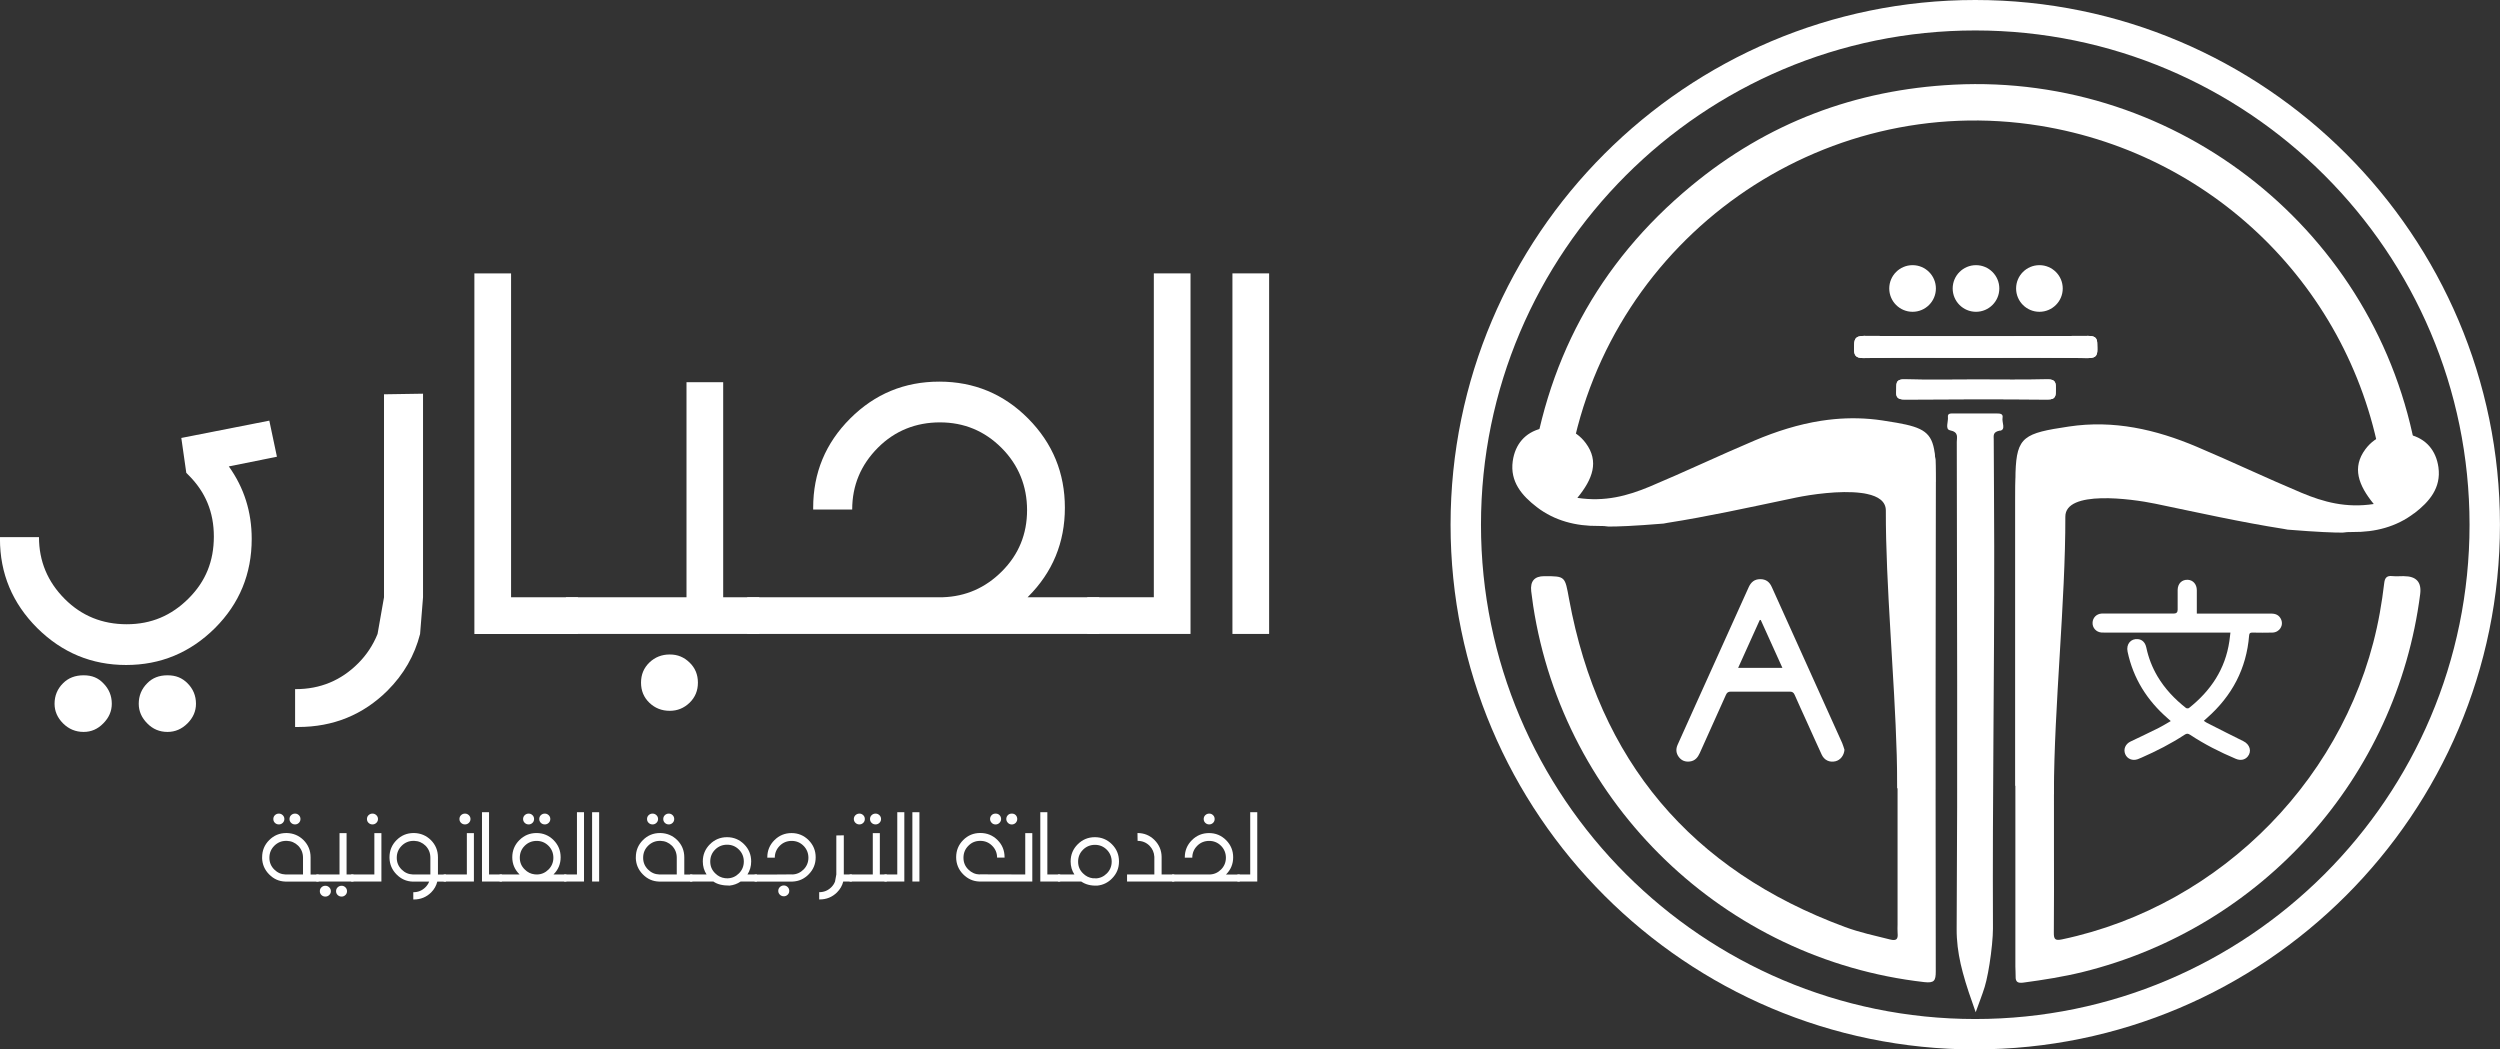 <?xml version="1.0" encoding="UTF-8"?>
<svg id="Layer_2" data-name="Layer 2" xmlns="http://www.w3.org/2000/svg" viewBox="0 0 577.86 242.57">
  <rect x="0" y="0" width="577.86" height="242.57" fill="#333333" stroke="none"/>
  <defs>
    <style>
      .cls-1 {
        fill: white;
      }

      .cls-1, .cls-2, .cls-3 {
        stroke-width: 0px;
      }

      .cls-2 {
        fill: white;
      }

      .cls-3 {
        fill:  white;
      }
    </style>
  </defs>
  <g id="Layer_1-2" data-name="Layer 1">
    <g>
      <path class="cls-3" d="M557.9,113.88c-.82-.09-1.65-.01-2.47-.01q-4.07,0-4.66-4.17c-5.85-41.34-37.86-73.91-79.25-80.63-50.72-8.22-99.06,25.91-108.43,76.57-.41,2.21-.79,4.44-.96,6.67-.1,1.34-.65,1.62-1.82,1.57-1.72-.07-3.46-.12-5.18,0-1.58.12-1.69-.62-1.54-1.88,3.34-27.96,15.68-51.13,37.38-69.07,17.55-14.52,37.86-22.21,60.65-23.36,51.97-2.63,98.1,34.22,106.94,85.49.41,2.36.56,4.77.99,7.12.28,1.53-.32,1.83-1.64,1.69Z"/>
      <path class="cls-2" d="M456.57,242.57c-66.88,0-121.28-54.41-121.28-121.28S389.7,0,456.57,0s121.28,54.41,121.28,121.28-54.41,121.28-121.28,121.28ZM456.57,7.04c-63,0-114.25,51.25-114.25,114.25s51.25,114.25,114.25,114.25,114.25-51.25,114.25-114.25S519.57,7.04,456.57,7.04Z"/>
      <g>
        <path class="cls-2" d="M473.28,92.34c-11.02-.1-22.03-.09-33.05,0-1.69,0-2.05-.59-1.92-2.07.11-1.28-.41-2.64,1.9-2.58,5.54.17,11.09.05,16.64.05s10.94.09,16.41-.05c1.97-.05,1.95.91,1.94,2.31-.02,1.36.1,2.36-1.91,2.34Z"/>
        <path class="cls-3" d="M430.79,82.77c-2.05.03-2.28-.78-2.24-2.47.04-1.66.03-2.67,2.3-2.66,17.29.11,34.58.1,51.86,0,2.24,0,2.04,1.14,2.08,2.6.04,1.56.01,2.56-2.14,2.53-8.68-.13-17.37-.06-26.05-.06-8.61,0-17.21-.07-25.81.05Z"/>
        <path class="cls-2" d="M555.65,133.17c-.9,0-1.81.08-2.7-.01-1.25-.14-1.71.4-1.85,1.6-.27,2.31-.61,4.61-1.02,6.89-6.66,37.23-36.31,67.65-73.45,75.48-1.57.33-1.92,0-1.9-1.53.07-6.6.03-13.21.03-19.82v-9.7c0-22.68,0-45.36-.02-68.05,0-5.3-.01-10.6-.03-15.9-8.26,1.48-8.87,3.21-8.87,13.62v107.69c0,.75.08,1.5.06,2.25-.05,1.34.56,1.6,1.81,1.43,4.61-.62,9.2-1.34,13.72-2.45,41.55-10.28,72.56-45,77.98-87.35q.53-4.14-3.75-4.14Z"/>
        <path class="cls-2" d="M447.41,182.51v-.22c-.02-25.34-.02-50.68-.04-76.02h0c-.62-4.68-2.6-5.88-8.76-6.97v114.35c0,.68-.05,1.36.01,2.03.14,1.41-.27,1.85-1.77,1.47-3.49-.87-7.02-1.63-10.4-2.88-35.62-13.18-56.89-38.46-63.77-75.8-.97-5.27-.82-5.29-5.74-5.29q-3.4,0-3.01,3.49c.13,1.11.28,2.23.45,3.34,7.07,45.98,44.3,81.77,90.4,87,2.33.26,2.66-.33,2.66-2.48-.02-14.01-.03-28.01-.04-42.02Z"/>
        <path class="cls-2" d="M462.3,99.52c-1.73.32-1.46,1.15-1.46,2.11.03,8.24.1,16.48.11,24.72.04,30.82-.42,57.46-.29,88.28,0,1.97-.32,5.21-.79,8.18-.11.68-.22,1.34-.34,1.97-.25,1.32-.52,2.49-.78,3.34-.57,1.84-1.29,3.63-2.08,5.85-1.12-3.15-2.18-6.16-2.98-9.18-.18-.66-.34-1.31-.49-1.97-.59-2.64-.95-5.31-.93-8.11.24-37.52.07-75.04.03-112.56,0-1.08.51-2.26-1.57-2.69-1.19-.25-.35-2.01-.48-3.08-.11-.91.74-.81,1.38-.81,3.28,0,6.55,0,9.83,0,.77,0,1.61.01,1.42,1-.2,1.04.83,2.73-.58,2.99Z"/>
        <path class="cls-3" d="M482.65,82.78c-8.68-.13-17.37-.06-26.05-.06-8.61,0-17.21-.07-25.81.05-2.05.03-2.28-.78-2.24-2.47.04-1.66.03-2.67,2.3-2.66,17.29.11,34.58.1,51.86,0,2.24,0,2.04,1.14,2.08,2.6.04,1.56.01,2.56-2.14,2.53Z"/>
        <path class="cls-2" d="M475.19,90c-.02,1.36.1,2.36-1.91,2.34-11.02-.1-22.03-.09-33.05,0-1.69,0-2.05-.59-1.92-2.07.11-1.28-.41-2.64,1.9-2.58,5.54.17,11.09.05,16.64.05s10.94.09,16.41-.05c1.97-.05,1.95.91,1.94,2.31Z"/>
      </g>
      <path class="cls-2" d="M558.07,118.6c-4.17,3.2-9.12,4.43-14.24,4.37-.93-.01-1.71.03-2.34.14-2.04.01-5.8-.13-12.61-.68h-.06c-.3-.06-.62-.13-.97-.18-9.96-1.56-19.82-3.78-29.71-5.83-5.53-1.15-20.77-3.19-20.75,3,.05,19.36-2.61,44.2-2.64,63.67v.54l-8.92-2.02v-68.84c0-10.41.61-12.14,8.87-13.62,1.04-.19,2.2-.37,3.5-.56,10.38-1.56,20.1.67,29.53,4.66,8.14,3.44,16.11,7.24,24.26,10.66,5.05,2.12,10.31,3.57,16.69,2.59-3.55-4.34-5.08-8.43-1.94-12.66,2.47-3.32,6.23-4.35,10.2-3.39,3.83.93,6.14,3.66,6.69,7.56.66,4.77-2.12,7.97-5.56,10.62Z"/>
      <path class="cls-2" d="M447.44,111.35l-.23,69.33v1.3s-8.68.23-8.68.23c0-2.49-.04-5.07-.11-7.72-.51-18.14-2.57-39.44-2.52-56.49,0-2.12-1.77-3.27-4.33-3.82h0c-.43-.1-.88-.18-1.35-.23-4.92-.65-11.74.37-15.07,1.06-.26.05-.53.11-.79.17-.4.08-.8.16-1.2.25-9.22,1.93-18.43,3.97-27.72,5.42-.36.05-.67.12-.97.18h-.06c-6.81.56-10.57.69-12.61.68-.64-.11-1.42-.15-2.34-.14-5.12.06-10.08-1.16-14.24-4.36-3.44-2.65-6.22-5.85-5.56-10.62.55-3.9,2.86-6.63,6.68-7.56,3.98-.96,7.73.08,10.2,3.39,3.14,4.23,1.61,8.32-1.94,12.66,6.38.97,11.63-.48,16.69-2.59,8.15-3.42,16.13-7.22,24.26-10.66,5.03-2.13,10.15-3.75,15.41-4.57.45-.07.9-.14,1.36-.19.11-.01.22-.03.33-.04.42-.05.85-.1,1.27-.14,3.65-.34,7.36-.28,11.17.29,1.23.19,2.34.36,3.34.54,6.16,1.09,8.14,2.28,8.76,6.96h0c.23,1.72.27,3.89.27,6.69Z"/>
      <circle class="cls-3" cx="442.08" cy="66.68" r="5.39"/>
      <circle class="cls-3" cx="456.74" cy="66.68" r="5.39"/>
      <circle class="cls-3" cx="471.4" cy="66.68" r="5.39"/>
      <path class="cls-3" d="M426.34,173.3c-.1,1.3-.93,2.4-2.11,2.67-1.35.31-2.57-.26-3.16-1.55-1.2-2.59-2.36-5.21-3.54-7.81-.9-2-1.83-3.99-2.7-5.99-.23-.53-.52-.75-1.11-.75-4.55.02-9.11.02-13.66,0-.59,0-.88.21-1.12.74-2,4.49-4.03,8.96-6.04,13.44-.46,1.02-1.09,1.81-2.28,1.96-1.04.14-1.93-.18-2.57-1.03-.66-.88-.72-1.85-.28-2.83,1.33-2.99,2.68-5.97,4.03-8.96,4.13-9.15,8.28-18.3,12.4-27.46.54-1.19,1.35-1.86,2.67-1.86,1.33,0,2.15.64,2.68,1.84,5.41,12.02,10.84,24.03,16.26,36.04.22.5.35,1.04.53,1.56ZM412,154.39c-1.71-3.79-3.36-7.44-5.02-11.1-.08.01-.16.03-.23.04-1.65,3.65-3.29,7.3-4.99,11.05h10.24Z"/>
      <path class="cls-3" d="M515.54,146.22c-.41,0-.7,0-.99,0-9.35,0-18.69,0-28.04,0-.27,0-.54,0-.81-.02-1.18-.11-2.05-1.07-2.02-2.23.02-1.18.91-2.08,2.1-2.15.34-.02.68,0,1.02,0,5.22,0,10.43,0,15.65,0q.9,0,.9-.87c0-1.54-.02-3.07,0-4.61.03-1.48,1.02-2.42,2.4-2.32,1.17.08,2.01,1.03,2.03,2.37.02,1.54,0,3.07,0,4.61,0,.24,0,.49,0,.83h.94c5.42,0,10.84,0,16.26,0,.99,0,1.77.32,2.23,1.23.73,1.47-.28,3.11-1.97,3.16-1.53.04-3.07.03-4.61,0-.49,0-.72.1-.76.66-.61,7.68-3.96,13.97-9.7,19.04-.23.21-.47.42-.77.69.27.18.47.35.7.46,2.82,1.43,5.63,2.87,8.46,4.26,1.5.74,1.98,2.38.96,3.57-.65.75-1.64.95-2.72.5-3.69-1.56-7.25-3.36-10.59-5.57-.47-.31-.79-.31-1.25,0-3.14,2.06-6.47,3.76-9.91,5.27-.31.14-.62.28-.94.39-1.2.43-2.43-.08-2.88-1.18-.47-1.15.05-2.35,1.23-2.91,2.18-1.04,4.36-2.07,6.52-3.15.92-.46,1.79-1.02,2.78-1.58-.3-.27-.51-.47-.73-.65-4.74-4.13-7.94-9.19-9.25-15.38-.37-1.74.73-3.07,2.39-2.91.99.09,1.69.78,1.94,1.96.5,2.36,1.36,4.58,2.59,6.66,1.71,2.87,3.97,5.25,6.58,7.3.15.11.54.12.68.01,5.04-3.99,8.41-9,9.35-15.48.09-.6.15-1.2.24-1.94Z"/>
    </g>
    <g>
      <g>
        <path class="cls-1" d="M52.89,107.81c3.53,4.93,5.29,10.51,5.29,16.75,0,8.09-2.83,14.96-8.48,20.61-5.74,5.7-12.59,8.54-20.55,8.54s-14.81-2.85-20.55-8.54c-5.74-5.74-8.61-12.61-8.61-20.61v-.41h9.02c0,5.56,1.99,10.33,5.97,14.31,3.89,3.89,8.66,5.83,14.31,5.83s10.33-1.99,14.31-5.97,5.83-8.66,5.83-14.31-1.94-10.28-5.83-14.17l-.54-.54-1.15-8.07,20.34-4,1.76,8.34-11.12,2.24ZM23.87,157.92c1.31,1.31,1.97,2.89,1.97,4.75,0,1.72-.66,3.23-1.97,4.54-1.27,1.31-2.78,1.97-4.54,1.97-1.85,0-3.44-.66-4.75-1.97-1.31-1.31-1.97-2.83-1.97-4.54,0-1.85.65-3.44,1.97-4.75,1.22-1.22,2.8-1.83,4.75-1.83s3.37.61,4.54,1.83ZM43.33,157.92c1.31,1.31,1.97,2.89,1.97,4.75,0,1.72-.66,3.23-1.97,4.54-1.31,1.31-2.85,1.97-4.61,1.97-1.85,0-3.41-.66-4.68-1.97-1.31-1.31-1.97-2.83-1.97-4.54,0-1.85.65-3.44,1.97-4.75,1.18-1.22,2.73-1.83,4.68-1.83s3.39.61,4.61,1.83Z"/>
        <path class="cls-1" d="M88.76,138.06v-46.92l9.02-.14v47.06l-.68,8.48c-1.27,4.97-3.77,9.33-7.53,13.09-5.65,5.6-12.54,8.41-20.68,8.41h-.68v-8.75h.14c5.65,0,10.47-1.99,14.44-5.97,1.94-1.94,3.43-4.2,4.48-6.78l1.49-8.48Z"/>
        <path class="cls-1" d="M133.59,138.06v8.48h-23.94V63.19h8.48v74.86h15.46Z"/>
        <path class="cls-1" d="M130.81,146.53v-8.48h27.87v-49.71h8.48v49.71h8.34v8.48h-44.69ZM161.32,157.79c0,1.85-.64,3.4-1.93,4.65-1.29,1.24-2.81,1.86-4.58,1.86-1.85,0-3.42-.62-4.71-1.86-1.29-1.24-1.93-2.79-1.93-4.65s.64-3.4,1.93-4.65c1.29-1.24,2.86-1.86,4.71-1.86s3.29.62,4.58,1.86c1.29,1.24,1.93,2.79,1.93,4.65Z"/>
        <path class="cls-1" d="M172.71,146.53v-8.48h45.23c5.29-.18,9.83-2.17,13.63-5.97,3.89-3.89,5.83-8.61,5.83-14.17s-1.97-10.44-5.9-14.38c-3.93-3.93-8.68-5.9-14.24-5.9s-10.42,1.94-14.31,5.83c-3.98,3.98-5.97,8.75-5.97,14.31h-9.02v-.41c0-8.05,2.85-14.92,8.54-20.61,5.7-5.7,12.57-8.54,20.61-8.54s14.9,2.85,20.55,8.54c5.65,5.7,8.48,12.57,8.48,20.61s-2.83,14.9-8.48,20.55l-.14.14h16.55v8.48h-81.37Z"/>
        <path class="cls-1" d="M266.7,138.06V63.19h8.48v83.34h-23.87v-8.48h15.39Z"/>
        <path class="cls-1" d="M284.87,146.53V63.19h8.48v83.34h-8.48Z"/>
      </g>
      <g>
        <path class="cls-1" d="M60.59,198.28v-.13c0-1.55.54-2.87,1.63-3.96,1.09-1.09,2.4-1.64,3.95-1.64h.14c1.49.04,2.78.58,3.85,1.63,1.09,1.1,1.63,2.43,1.63,3.98v3.98h1.86v1.63h-7.72c-1.44-.05-2.68-.6-3.72-1.66-1.04-1.05-1.59-2.32-1.63-3.82ZM66.31,194.36h-.17c-1.06,0-1.97.38-2.73,1.13-.76.76-1.14,1.68-1.14,2.76v.03c0,1.05.37,1.95,1.12,2.7s1.6,1.11,2.62,1.15h4.03v-3.87c0-1.09-.37-2.01-1.12-2.78-.73-.71-1.6-1.09-2.61-1.12ZM65.35,188.42c.25.24.38.54.38.89s-.13.65-.38.89c-.25.24-.55.36-.89.36-.36,0-.66-.12-.91-.36-.25-.24-.37-.54-.37-.89s.12-.65.37-.89.55-.36.91-.36.63.12.89.36ZM69.08,188.42c.25.24.37.54.37.89s-.12.65-.37.89c-.25.24-.54.36-.88.36-.36,0-.66-.12-.91-.36-.25-.24-.37-.54-.37-.89s.12-.65.37-.89c.25-.24.55-.36.91-.36s.63.12.88.36Z"/>
        <path class="cls-1" d="M73.12,203.76v-1.63h5.36v-9.56h1.63v9.56h1.6v1.63h-8.59ZM76.1,205.1c.25.24.38.54.38.89s-.13.65-.38.89c-.25.24-.55.36-.89.36-.36,0-.66-.12-.91-.36-.25-.24-.37-.54-.37-.89s.12-.65.37-.89c.25-.24.55-.36.91-.36s.63.12.89.36ZM79.84,205.1c.25.24.37.54.37.89s-.12.65-.37.89c-.25.24-.54.36-.88.36-.36,0-.66-.12-.91-.36-.25-.24-.37-.54-.37-.89s.12-.65.37-.89c.25-.24.55-.36.91-.36s.63.12.88.36Z"/>
        <path class="cls-1" d="M86.53,202.13v-9.56h1.63v11.19h-6.99v-1.63h5.36ZM86.99,188.42c.25.24.38.54.38.89s-.13.65-.38.89c-.25.24-.55.36-.89.36-.36,0-.66-.12-.91-.36-.25-.24-.37-.54-.37-.89s.12-.65.37-.89.55-.36.91-.36.63.12.89.36Z"/>
        <path class="cls-1" d="M90.03,198.28v-.13c0-1.55.54-2.87,1.63-3.96,1.09-1.09,2.4-1.64,3.95-1.64h.14c1.49.04,2.78.58,3.85,1.63,1.09,1.1,1.63,2.43,1.63,3.98v3.98h1.86v1.63h-2.01c-.23.95-.7,1.79-1.43,2.52-1.1,1.08-2.43,1.62-3.98,1.62h-.14v-1.68h.03c1.09,0,2.01-.38,2.78-1.15.39-.39.68-.83.86-1.3h-3.82c-1.44-.05-2.68-.6-3.72-1.66-1.04-1.05-1.59-2.32-1.63-3.82ZM95.75,194.36h-.17c-1.06,0-1.97.38-2.73,1.13-.76.76-1.14,1.68-1.14,2.76v.03c0,1.05.37,1.95,1.12,2.7s1.6,1.11,2.62,1.15h4.03v-3.87c0-1.09-.37-2.01-1.12-2.78-.73-.71-1.6-1.09-2.61-1.12Z"/>
        <path class="cls-1" d="M107.91,202.13v-9.56h1.63v11.19h-6.99v-1.63h5.36ZM108.37,188.42c.25.24.38.54.38.89s-.13.65-.38.89c-.25.24-.55.36-.89.36-.36,0-.66-.12-.91-.36-.25-.24-.37-.54-.37-.89s.12-.65.37-.89.55-.36.91-.36.63.12.89.36Z"/>
        <path class="cls-1" d="M116.01,202.13v1.63h-4.6v-16.02h1.63v14.39h2.97Z"/>
        <path class="cls-1" d="M115.48,203.76v-1.63h4.59v-.03c-1.1-1.09-1.66-2.4-1.66-3.95s.55-2.87,1.64-3.96,2.42-1.64,3.96-1.64,2.86.55,3.95,1.64c1.09,1.1,1.63,2.42,1.63,3.96s-.54,2.86-1.63,3.95l-.03.03h2.99v1.63h-15.45ZM123.56,202.1l.61.03c1.02-.03,1.89-.42,2.62-1.15s1.12-1.66,1.12-2.72-.38-2.01-1.13-2.76c-.76-.76-1.67-1.13-2.74-1.13s-2.01.38-2.76,1.13c-.76.76-1.13,1.68-1.13,2.76s.38,1.98,1.15,2.72c.63.64,1.38,1.02,2.27,1.12ZM123.08,188.42c.25.24.37.54.37.89s-.12.65-.37.89c-.25.24-.54.36-.88.36-.36,0-.66-.12-.91-.36-.25-.24-.38-.54-.38-.89s.13-.65.38-.89.56-.36.91-.36.63.12.88.36ZM126.82,188.42c.25.24.38.54.38.89s-.13.65-.38.89c-.25.24-.55.36-.89.36-.36,0-.66-.12-.91-.36-.25-.24-.37-.54-.37-.89s.12-.65.37-.89c.25-.24.55-.36.91-.36s.63.12.89.36Z"/>
        <path class="cls-1" d="M133.36,202.13v-14.39h1.63v16.02h-4.59v-1.63h2.96Z"/>
        <path class="cls-1" d="M136.86,203.76v-16.02h1.63v16.02h-1.63Z"/>
        <path class="cls-1" d="M146.97,198.28v-.13c0-1.55.54-2.87,1.63-3.96,1.09-1.09,2.4-1.64,3.95-1.64h.14c1.49.04,2.78.58,3.85,1.63,1.09,1.1,1.63,2.43,1.63,3.98v3.98h1.86v1.63h-7.72c-1.44-.05-2.68-.6-3.72-1.66-1.04-1.05-1.59-2.32-1.63-3.82ZM152.7,194.36h-.17c-1.06,0-1.97.38-2.73,1.13-.76.76-1.14,1.68-1.14,2.76v.03c0,1.05.37,1.95,1.12,2.7s1.6,1.11,2.62,1.15h4.03v-3.87c0-1.09-.37-2.01-1.12-2.78-.73-.71-1.6-1.09-2.61-1.12ZM151.73,188.42c.25.24.38.54.38.89s-.13.65-.38.89c-.25.24-.55.36-.89.36-.36,0-.66-.12-.91-.36-.25-.24-.37-.54-.37-.89s.12-.65.37-.89.55-.36.91-.36.63.12.89.36ZM155.47,188.42c.25.24.37.54.37.89s-.12.65-.37.89c-.25.24-.54.36-.88.36-.36,0-.66-.12-.91-.36-.25-.24-.37-.54-.37-.89s.12-.65.37-.89c.25-.24.55-.36.91-.36s.63.12.88.36Z"/>
        <path class="cls-1" d="M171.2,203.76c-.77.53-1.63.84-2.57.94-1.62,0-2.86-.31-3.74-.94h-5.38v-1.63h3.81c-.58-.89-.87-1.89-.87-3.01,0-1.56.55-2.88,1.64-3.97,1.09-1.09,2.42-1.64,3.96-1.64s2.86.55,3.95,1.64,1.63,2.41,1.63,3.97c0,1.12-.29,2.12-.86,3.01h2.19v1.63h-3.75ZM167.58,202.99l.61.03c1.02-.03,1.89-.42,2.62-1.15s1.12-1.66,1.12-2.73-.38-2.01-1.13-2.76c-.76-.76-1.67-1.13-2.74-1.13s-2.01.38-2.76,1.13c-.76.76-1.13,1.68-1.13,2.76s.38,1.98,1.15,2.73c.63.63,1.38,1.01,2.27,1.12Z"/>
        <path class="cls-1" d="M183.12,202.13c1.02-.03,1.89-.42,2.62-1.15s1.12-1.66,1.12-2.72-.38-2.01-1.13-2.76c-.76-.76-1.67-1.13-2.74-1.13s-2,.37-2.75,1.12-1.15,1.68-1.15,2.75h-1.73v-.08c0-1.55.55-2.87,1.64-3.96s2.42-1.64,3.96-1.64,2.86.55,3.95,1.64c1.09,1.1,1.63,2.42,1.63,3.96s-.54,2.86-1.63,3.95c-1.03,1.05-2.27,1.6-3.72,1.66h-8.77v-1.63h4.59l4.11-.03v.03ZM182.43,205.92c0,.36-.12.65-.37.89-.25.24-.54.36-.88.36-.36,0-.66-.12-.91-.36-.25-.24-.38-.54-.38-.89s.13-.65.38-.89c.25-.24.56-.36.91-.36s.63.12.88.36c.25.24.37.54.37.89Z"/>
        <path class="cls-1" d="M193.31,202.13v-9.02l1.73-.03v9.05h1.86v1.63h-1.99c-.23.95-.72,1.79-1.45,2.52-1.1,1.08-2.43,1.62-3.98,1.62h-.13v-1.68h.03c1.08,0,2-.38,2.78-1.15.39-.39.67-.83.85-1.3l.3-1.63Z"/>
        <path class="cls-1" d="M196.38,203.76v-1.63h5.36v-9.56h1.63v9.56h1.6v1.63h-8.59ZM199.53,188.42c.25.24.37.54.37.89s-.12.65-.37.89c-.25.24-.54.36-.88.36-.36,0-.66-.12-.91-.36-.25-.24-.38-.54-.38-.89s.13-.65.38-.89c.25-.24.56-.36.91-.36s.63.12.88.36ZM203.27,188.42c.25.24.38.54.38.89s-.13.65-.38.89c-.25.24-.55.36-.89.36-.36,0-.66-.12-.91-.36-.25-.24-.37-.54-.37-.89s.12-.65.37-.89c.25-.24.55-.36.91-.36s.63.12.89.36Z"/>
        <path class="cls-1" d="M207.4,202.13v-14.39h1.63v16.02h-4.59v-1.63h2.96Z"/>
        <path class="cls-1" d="M210.89,203.76v-16.02h1.63v16.02h-1.63Z"/>
        <path class="cls-1" d="M236.98,202.13v-9.56h1.63v11.19h-12.25c-1.43-.05-2.66-.6-3.72-1.66s-1.63-2.4-1.63-3.95.54-2.89,1.63-3.98,2.4-1.63,3.95-1.63,2.89.54,3.98,1.63c1.09,1.09,1.63,2.41,1.63,3.98v.08h-1.73c0-1.07-.38-1.99-1.15-2.75s-1.66-1.12-2.75-1.12-1.98.37-2.72,1.12c-.77.76-1.15,1.69-1.15,2.78s.37,1.98,1.12,2.72,1.61,1.12,2.62,1.15v-.03l10.55.03ZM231.4,189.31c0,.34-.13.63-.38.89-.25.24-.55.37-.89.37-.36,0-.66-.12-.9-.37-.25-.25-.38-.55-.38-.89,0-.36.13-.66.38-.91.23-.23.53-.34.9-.34s.65.11.89.34c.25.25.38.56.38.91ZM235.13,189.31c0,.34-.12.63-.36.89-.25.24-.55.37-.89.37-.36,0-.66-.12-.9-.37-.25-.25-.38-.55-.38-.89,0-.36.13-.66.38-.91.23-.23.53-.34.9-.34s.65.11.89.34c.24.25.36.56.36.91Z"/>
        <path class="cls-1" d="M245.06,202.13v1.63h-4.6v-16.02h1.63v14.39h2.97Z"/>
        <path class="cls-1" d="M249.91,203.76h-5.38v-1.63h3.81c-.58-.89-.87-1.89-.87-3.01,0-1.56.55-2.88,1.64-3.97,1.09-1.09,2.42-1.64,3.96-1.64s2.86.55,3.95,1.64,1.63,2.41,1.63,3.97-.54,2.86-1.63,3.95c-.95.96-2.07,1.5-3.36,1.63-1.48.07-2.72-.24-3.74-.94ZM252.61,203.01h.61v.03c1.02-.03,1.89-.42,2.62-1.15s1.12-1.66,1.12-2.72-.38-2.01-1.13-2.76c-.76-.76-1.67-1.13-2.74-1.13s-2.01.38-2.76,1.13c-.76.76-1.13,1.68-1.13,2.76s.38,1.98,1.15,2.72c.63.63,1.38,1.01,2.27,1.12Z"/>
        <path class="cls-1" d="M266.82,198.05c-.05-1-.43-1.86-1.12-2.57-.76-.75-1.68-1.12-2.75-1.12l-.03-1.81c1.55,0,2.86.54,3.95,1.63,1.07,1.09,1.61,2.38,1.63,3.87v4.08h2.93v1.63h-10.92v-1.63h6.31v-4.08Z"/>
        <path class="cls-1" d="M270.92,203.76v-1.63h8.7c1.02-.03,1.89-.42,2.62-1.15s1.12-1.66,1.12-2.72-.38-2.01-1.13-2.76c-.76-.76-1.67-1.13-2.74-1.13s-2,.37-2.75,1.12-1.15,1.68-1.15,2.75h-1.73v-.08c0-1.55.55-2.87,1.64-3.96s2.42-1.64,3.96-1.64,2.86.55,3.95,1.64c1.09,1.1,1.63,2.42,1.63,3.96s-.54,2.86-1.63,3.95l-.03.03h3.18v1.63h-15.64ZM280.76,189.31c0,.36-.12.65-.37.89-.25.24-.54.36-.88.36-.36,0-.66-.12-.91-.36-.25-.24-.37-.54-.37-.89s.12-.65.37-.89c.25-.24.55-.36.91-.36s.63.12.88.36c.25.24.37.54.37.89Z"/>
        <path class="cls-1" d="M288.98,202.13v-14.39h1.63v16.02h-4.59v-1.63h2.96Z"/>
      </g>
    </g>
  </g>
</svg>